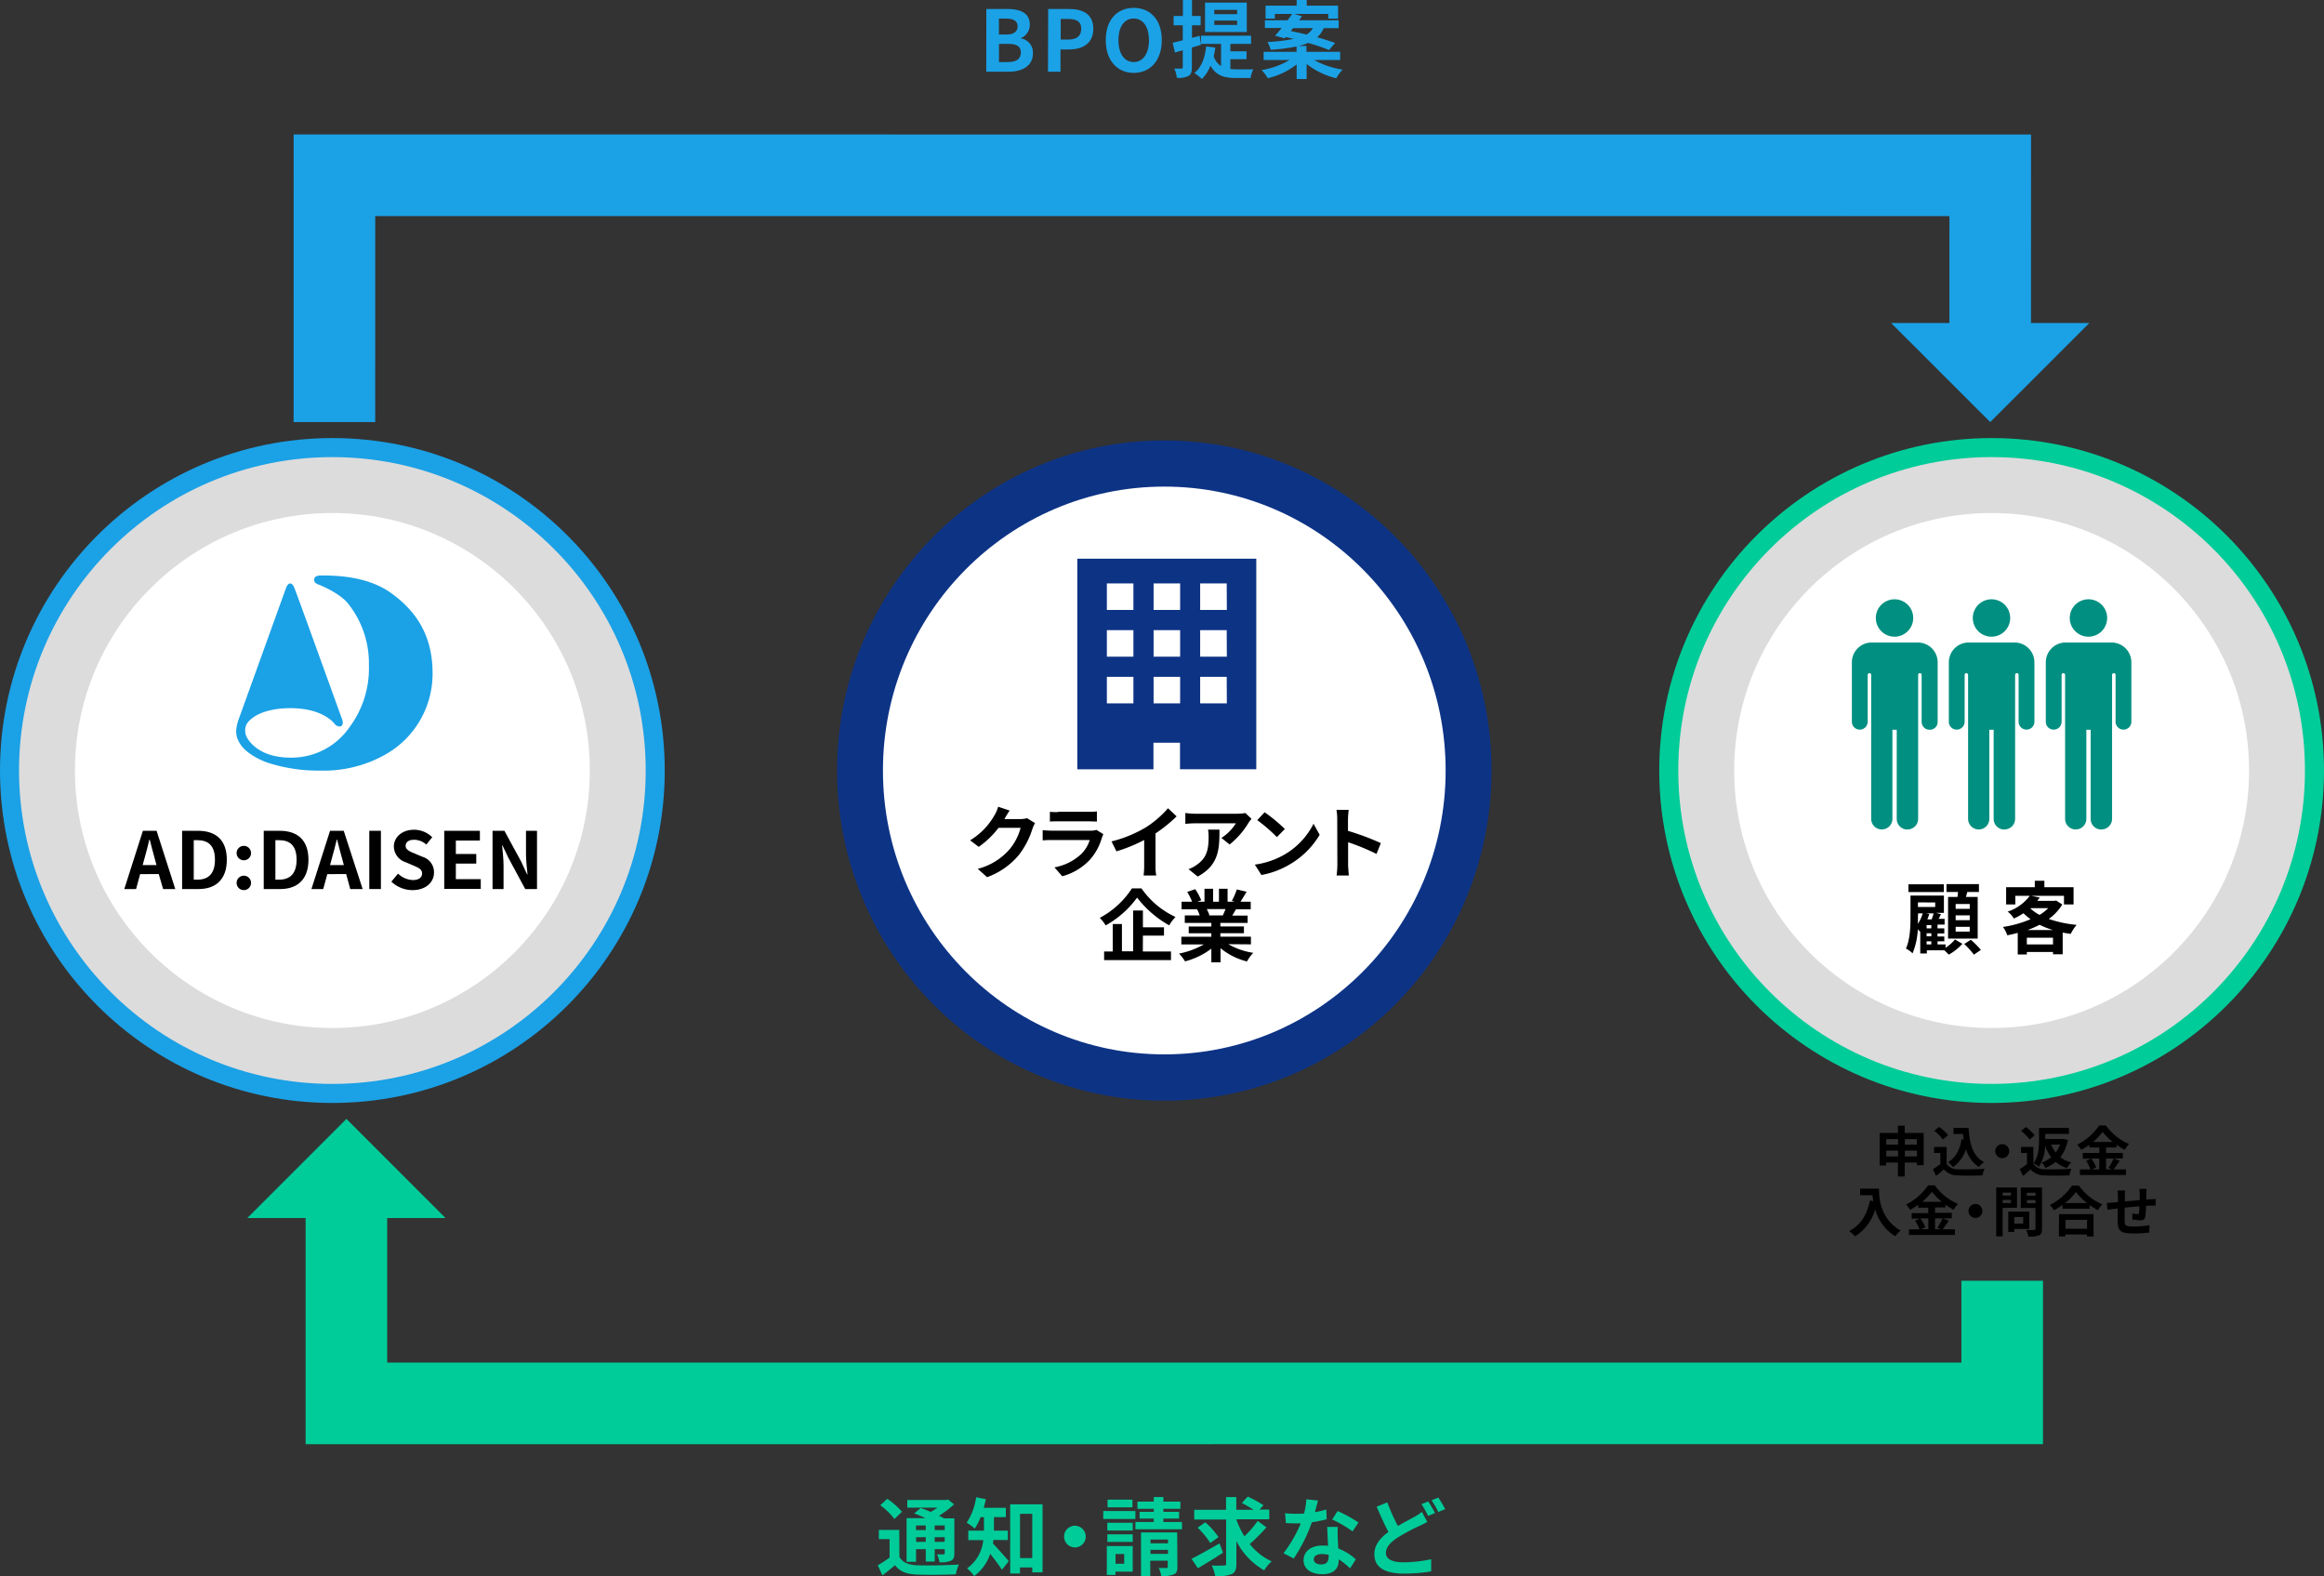 <svg xmlns="http://www.w3.org/2000/svg" width="538.32" height="365.01" viewBox="0 0 538.32 365.01"><rect x="0" y="0" width="538.32" height="365.01" fill="#333333" stroke="none"/><defs><style>.cls-1{fill:#1ba1e6;}.cls-2{fill:#0c9;}.cls-3,.cls-4{fill:none;stroke-miterlimit:10;stroke-width:18.9px;}.cls-3{stroke:#0c9;}.cls-4{stroke:#1ba1e6;}.cls-5{fill:#dcdcdc;}.cls-6{fill:#fff;}.cls-7{fill:#008f80;fill-rule:evenodd;}.cls-8{fill:#0d3385;}</style></defs><g id="Layer_2" data-name="Layer 2"><g id="コンテンツ"><path class="cls-1" d="M228.47,2.08h4.81c3,0,5.25.88,5.25,3.59a3.28,3.28,0,0,1-2,3.13v.1a3.3,3.3,0,0,1,2.73,3.43c0,2.92-2.43,4.28-5.63,4.28h-5.18ZM233.06,8c1.85,0,2.65-.75,2.65-1.9s-.86-1.79-2.61-1.79h-1.72V8Zm.34,6.37c2,0,3.06-.7,3.06-2.21s-1.06-2-3.06-2h-2v4.23Z"/><path class="cls-1" d="M242.8,2.08h4.77c3.21,0,5.68,1.14,5.68,4.57s-2.49,4.8-5.6,4.8h-2v5.16h-2.9Zm4.65,7.08c2,0,3-.85,3-2.51s-1.06-2.26-3.06-2.26H245.7V9.16Z"/><path class="cls-1" d="M256.13,9.29c0-4.72,2.65-7.47,6.49-7.47s6.49,2.77,6.49,7.47-2.65,7.59-6.49,7.59S256.13,14,256.13,9.29Zm10,0c0-3.11-1.37-5-3.53-5s-3.53,1.87-3.53,5,1.37,5.08,3.53,5.08S266.15,12.39,266.15,9.29Z"/><path class="cls-1" d="M276.08,11v4.57c0,1.08-.17,1.64-.76,2a4.86,4.86,0,0,1-2.71.45,7.85,7.85,0,0,0-.6-2.14c.72,0,1.39,0,1.62,0s.34-.08.34-.33V11.65c-.65.17-1.24.35-1.81.51l-.53-2.26c.67-.14,1.45-.35,2.34-.57V5.86h-2.12V3.71H274V0h2.11V3.71h2V5.86h-2v2.9l1.77-.47.31,2.1ZM285,16c.45,0,.88.06,1.37.06.67,0,3.1,0,3.94,0a7,7,0,0,0-.63,2h-3.41c-2.57,0-4.55-.47-5.88-2.84a8.64,8.64,0,0,1-2,3.07,14,14,0,0,0-1.73-1.39c1.63-1.29,2.43-3.47,2.73-6.14l2.12.26a17.42,17.42,0,0,1-.38,2,4.4,4.4,0,0,0,1.71,2.29V10.16H278.2V8.27h11.59v1.89H285v1.72h3.74v1.83H285Zm3.8-8.59h-9.67V.61h9.67Zm-2.24-5.12h-5.29v1h5.29Zm0,2.48h-5.29v1h5.29Z"/><path class="cls-1" d="M304.41,13.9A19.68,19.68,0,0,0,311,16.12a10.07,10.07,0,0,0-1.49,2,18,18,0,0,1-6.85-3.3v3.49h-2.31V14.92a17.33,17.33,0,0,1-6.69,3.2,9,9,0,0,0-1.43-1.89,18.69,18.69,0,0,0,6.47-2.33h-6V12h7.63V10.76a42.29,42.29,0,0,1-6,.77,6,6,0,0,0-.76-1.8A39.58,39.58,0,0,0,299.66,9c-.62-.14-1.25-.3-1.84-.41l-.25.29-2.22-.61c.47-.51,1-1.13,1.53-1.8H293V4.69h5.25c.37-.51.75-1,1.06-1.46h-4V4.31h-2.16v-3h7.2V0h2.33V1.31h7.26v3h-2.26V3.23H299.8l1.79.53-.67.93h9.16V6.51h-3.46a5.8,5.8,0,0,1-1.51,2.12c1.59.45,3,.9,4.14,1.31l-1.39,1.65A43.46,43.46,0,0,0,303,9.94a12.65,12.65,0,0,1-2.2.71h1.82V12h7.81V13.9ZM299,7.2c1.13.21,2.39.49,3.64.8a4,4,0,0,0,1.47-1.49h-4.58Z"/><path class="cls-2" d="M208.34,360.56c.76,1.31,2.12,1.86,4.12,1.94,2.33.09,7,0,9.66-.18a10,10,0,0,0-.72,2.27c-2.41.12-6.57.16-9,.06s-3.91-.66-5.08-2.17c-.9.76-1.83,1.53-2.92,2.35l-1.08-2.33a26.51,26.51,0,0,0,2.74-1.79v-4.27h-2.49V354.3h4.73Zm-1.16-8.77a16.35,16.35,0,0,0-3.27-3.2l1.61-1.49a17.3,17.3,0,0,1,3.41,3Zm5,9.9H210v-10.1h4.4c-.89-.41-1.83-.8-2.63-1.11l1.51-1.26c.69.26,1.51.57,2.31.92a15.81,15.81,0,0,0,1.57-1h-7v-1.76h9l.45-.12,1.39,1.12a22.5,22.5,0,0,1-3.49,2.65c.44.21.85.41,1.18.6h2.37v8.08c0,.94-.17,1.43-.8,1.75a6,6,0,0,1-2.65.33,6.23,6.23,0,0,0-.57-1.82c.61,0,1.3,0,1.49,0s.3-.1.3-.3v-.9h-2.32v2.86h-2.07v-2.86H212.2Zm0-8.41v1.06h2.26v-1.06Zm2.26,3.78V356H212.2v1.09Zm4.39-3.78h-2.32v1.06h2.32Zm0,3.78V356h-2.32v1.09Z"/><path class="cls-2" d="M230.11,356.63a6.85,6.85,0,0,1-.13.81c1,1,3.13,3.45,3.68,4.1l-1.57,2c-.64-1-1.76-2.49-2.72-3.69a10.5,10.5,0,0,1-3.71,5.14,9,9,0,0,0-1.66-1.77,9.12,9.12,0,0,0,3.76-6.55h-3.47v-2.19h3.63v-3.12h-.79A13.72,13.72,0,0,1,225.8,354a13.67,13.67,0,0,0-1.88-1.36,14.51,14.51,0,0,0,2.19-5.9l2.24.45c-.14.69-.29,1.36-.49,2H233v2.16h-2.77v3.12h3.22v2.19Zm11.38-8.25v15.76h-2.38V363h-2.84v1.41H234V348.38Zm-2.38,12.45V350.58h-2.84v10.25Z"/><path class="cls-2" d="M251.5,355.85a2.51,2.51,0,1,1-2.51-2.51A2.53,2.53,0,0,1,251.5,355.85Z"/><path class="cls-2" d="M263,351.77h-7.45v-1.84H263Zm-.62,12.2h-4v.76h-2v-6.68h6Zm0-9.53h-5.88v-1.79h5.88Zm-5.88.9h5.88v1.74h-5.88Zm5.82-6.27h-5.77V347.3h5.77Zm-3.92,10.82v2.25h2v-2.25Zm15.39-7.41v1.68H263v-1.68h4.26v-.79h-3.29v-1.57h3.29v-.7h-3.78v-1.67h3.78v-1.06h2.22v1.06h3.94v1.67h-3.94v.7h3.64v1.57h-3.64v.79Zm-1.06,10.35c0,1-.18,1.49-.84,1.78A6.86,6.86,0,0,1,269,365a6.81,6.81,0,0,0-.6-1.87c.72,0,1.53,0,1.78,0s.31-.07.31-.29v-1.41h-4.05V365H264.3V354.89h8.37Zm-6.23-6.29v.88h4.05v-.88Zm4.05,3.31v-.92h-4.05v.92Z"/><path class="cls-2" d="M283.29,359.59c-1.94,1.26-4.12,2.61-5.82,3.59L276,361c1.62-.81,4.15-2.22,6.49-3.57Zm10.06-5.88a45.67,45.67,0,0,1-3.86,3.88,14.07,14.07,0,0,0,5.07,4,9.68,9.68,0,0,0-1.72,2.08,16.2,16.2,0,0,1-6.45-6.78v5.25c0,1.38-.26,2-1.08,2.4a9,9,0,0,1-3.82.47,9.38,9.38,0,0,0-.81-2.45c1.2.05,2.43,0,2.83,0s.51-.11.51-.47V351.91h-7.4v-2.26H284v-2.94h2.37v2.94h4a26.51,26.51,0,0,0-2.71-1.58l1.35-1.48a24.6,24.6,0,0,1,3.65,2l-.9,1H294v2.26h-7.57v.19a20.3,20.3,0,0,0,1.82,3.75,24,24,0,0,0,3.08-3.57Zm-13,3.63a19.14,19.14,0,0,0-2.94-3.55l1.78-1.25a18.61,18.61,0,0,1,3.06,3.43Z"/><path class="cls-2" d="M304.58,350.2a23.5,23.5,0,0,0,2.64-.62l.08,2.27c-.9.23-2.12.49-3.43.69a36.19,36.19,0,0,1-4.2,8.39l-2.37-1.22a30.66,30.66,0,0,0,4-6.92c-.35,0-.68,0-1,0-.8,0-1.61,0-2.45-.08l-.18-2.27a24.35,24.35,0,0,0,2.61.13c.59,0,1.18,0,1.79-.07a17,17,0,0,0,.53-3.28l2.7.28C305.13,348.14,304.87,349.14,304.58,350.2Zm5.29,5.92c0,.57.08,1.51.12,2.49a13,13,0,0,1,4.06,2.51l-1.32,2.1a16.66,16.66,0,0,0-2.64-2.1v.2c0,1.82-1,3.24-3.79,3.24-2.43,0-4.35-1.08-4.35-3.24,0-1.92,1.61-3.39,4.33-3.39.47,0,.9,0,1.35.08-.07-1.45-.17-3.2-.21-4.4h2.45C309.81,354.44,309.85,355.26,309.87,356.12ZM306,362.3c1.35,0,1.76-.74,1.76-1.82v-.4a7.52,7.52,0,0,0-1.59-.19c-1.13,0-1.86.51-1.86,1.19S304.87,362.3,306,362.3Zm2.59-10.43,1.25-1.94a34.59,34.59,0,0,1,4.84,2.66l-1.39,2.06A28.35,28.35,0,0,0,308.54,351.87Z"/><path class="cls-2" d="M323.8,353.4c1.43-.84,2.83-1.55,3.75-2.08a14,14,0,0,0,1.82-1.18l1.24,2.32c-.63.35-1.26.68-2,1a47.1,47.1,0,0,0-4.87,2.62c-1.62,1.08-2.72,2.2-2.72,3.57s1.37,2.16,4.1,2.16a32.47,32.47,0,0,0,6.39-.71l0,2.81a36.64,36.64,0,0,1-6.29.51c-3.91,0-6.87-1.1-6.87-4.49,0-2.16,1.38-3.77,3.26-5.16-.9-1.67-1.85-3.78-2.73-5.84l2.47-1A44.78,44.78,0,0,0,323.8,353.4Zm8.59-3-1.59.67a23.07,23.07,0,0,0-1.53-2.73l1.55-.63A28.45,28.45,0,0,1,332.39,350.36Zm2.35-.9-1.56.66a24.06,24.06,0,0,0-1.57-2.7l1.55-.65A30.15,30.15,0,0,1,334.74,349.46Z"/><polyline class="cls-3" points="80.24 279 80.24 325.01 463.78 325 463.78 296.61"/><polygon class="cls-2" points="103.2 282.08 57.28 282.08 80.24 259.12 103.2 282.08"/><polyline class="cls-4" points="461 77.88 461.01 40.6 77.47 40.59 77.46 97.75"/><polygon class="cls-1" points="438.04 74.8 483.97 74.8 461.01 97.75 438.04 74.8"/><circle class="cls-1" cx="76.99" cy="178.44" r="76.99"/><circle class="cls-5" cx="76.99" cy="178.44" r="72.58"/><circle class="cls-6" cx="76.99" cy="178.44" r="59.63"/><path d="M33.1,192.4h3.17l4.33,13.49H37.78l-1-3.46H32.46l-.94,3.46H28.79Zm-.05,7.94h3.2l-.4-1.48c-.42-1.4-.78-3-1.16-4.4h-.1c-.34,1.47-.74,3-1.14,4.4Z"/><path d="M42.18,192.4h3.7c4.11,0,6.66,2.15,6.66,6.7S50,205.89,46,205.89H42.18Zm3.53,11.32c2.52,0,4.08-1.34,4.08-4.62s-1.56-4.53-4.08-4.53h-.83v9.15Z"/><path d="M54.81,197.5a1.67,1.67,0,1,1,1.66,1.73A1.67,1.67,0,0,1,54.81,197.5Zm0,6.9a1.67,1.67,0,1,1,1.66,1.74A1.67,1.67,0,0,1,54.81,204.4Z"/><path d="M61.09,192.4h3.7c4.11,0,6.66,2.15,6.66,6.7s-2.55,6.79-6.52,6.79H61.09Zm3.53,11.32c2.52,0,4.08-1.34,4.08-4.62s-1.56-4.53-4.08-4.53h-.83v9.15Z"/><path d="M76.45,192.4h3.17L84,205.89H81.13l-.94-3.46H75.82l-.95,3.46H72.14Zm0,7.94h3.2l-.4-1.48c-.42-1.4-.78-3-1.16-4.4H78c-.35,1.47-.75,3-1.15,4.4Z"/><path d="M85.54,192.4h2.69v13.49H85.54Z"/><path d="M90.65,204.18l1.55-1.86a5.28,5.28,0,0,0,3.42,1.49c1.4,0,2.15-.6,2.15-1.54s-.82-1.31-2-1.82l-1.81-.77a3.9,3.9,0,0,1-2.73-3.62c0-2.2,1.93-3.9,4.66-3.9a6,6,0,0,1,4.23,1.73l-1.37,1.7a4.29,4.29,0,0,0-2.86-1.11c-1.18,0-1.93.52-1.93,1.42s1,1.31,2.1,1.76l1.76.75a3.71,3.71,0,0,1,2.71,3.66c0,2.2-1.83,4.07-5,4.07A7.19,7.19,0,0,1,90.65,204.18Z"/><path d="M102.9,192.4h8.26v2.26h-5.57v3.11h4.73V200h-4.73v3.6h5.77v2.26H102.9Z"/><path d="M114.09,192.4h2.75l3.91,7.19,1.35,2.91h.09c-.13-1.4-.35-3.18-.35-4.71V192.4h2.55v13.49h-2.73l-3.89-7.21-1.37-2.89h-.09c.13,1.45.33,3.15.33,4.69v5.41h-2.55Z"/><path class="cls-1" d="M79.25,166.6c.32.9.11,1.4-.31,1.6s-1.22-.24-1.4-.52S74.7,164,67.31,164c-6,0-9.24,2-10.24,3.81a3.47,3.47,0,0,0,.27,3.23c.75,1.18,3.28,4.42,10,4.42a16.31,16.31,0,0,0,13.62-7.05,22.76,22.76,0,0,0,4.49-14.32,22.14,22.14,0,0,0-5-14.53c-1.93-2.18-5.69-3.82-6.68-4.19s-1-.85-1-1.17.23-.93,1.56-.93c3.75,0,10.9.19,16.33,4.12s9.54,9.47,9.54,18.47a21.49,21.49,0,0,1-11,18.92,29.05,29.05,0,0,1-14.89,3.68A38.45,38.45,0,0,1,62,176.63c-3-1.06-5.42-2.81-6.29-4.24a5.25,5.25,0,0,1-1-3.24,9.88,9.88,0,0,1,.62-2.69l10.89-30.2c.55-1.52,1.45-1.52,2,0C68.31,136.26,79.1,166.21,79.25,166.6Z"/><circle class="cls-2" cx="461.33" cy="178.44" r="76.99"/><circle class="cls-5" cx="461.33" cy="178.44" r="72.58"/><circle class="cls-6" cx="461.33" cy="178.44" r="59.63"/><path d="M450.64,219.5a9.21,9.21,0,0,0,2.2-1.93l1.71,1a11.74,11.74,0,0,1-3.15,2.51c-.25-.27-.65-.65-1-1h-4.07v.73H444.8v-5l0,0a7.6,7.6,0,0,0-.57-.57,16.54,16.54,0,0,1-1.21,5.54,6.65,6.65,0,0,0-1.53-1.11c1-2.21,1.05-5.32,1.05-7.56v-4.7h7.74v4h-1.82l1.14.31-.54,1.07h1.38v1.33h-1.64V215h1.57v1.18h-1.57v.7h1.57V218h-1.57v.71h1.88Zm-.38-12.92h-8.2v-1.79h8.2Zm-6,5.62c0,.53,0,1.13,0,1.75a10.27,10.27,0,0,0,1.11-2.42H444.3Zm0-3.22v1.07h4V209Zm2.63,2.71c-.13.4-.28.82-.44,1.22h1c.16-.45.33-1,.44-1.38h-1.68Zm.47,2.55h-1.09V215h1.09Zm0,1.89h-1.09v.7h1.09Zm-1.09,2.59h1.09V218h-1.09Zm7.15-11c.05-.38.09-.76.13-1.15h-2.68v-1.82h7.52v1.82h-2.69c-.11.4-.22.79-.33,1.15h2.73v9.65h-6.86v-9.65Zm2.84,1.64H453v1.11h3.26Zm0,2.62H453v1.13h3.26Zm0,2.66H453v1.11h3.26Zm.25,3a18.35,18.35,0,0,1,2.33,2.35l-1.62,1.09a19.41,19.41,0,0,0-2.23-2.47Z"/><path d="M477.7,209.47a11.58,11.58,0,0,1-3.13,3.35,28.13,28.13,0,0,0,6.45,1.37,10.32,10.32,0,0,0-1.37,2.09c-.64-.09-1.26-.2-1.86-.31V221h-2.24v-.53h-6.06v.57h-2.11v-5c-.8.22-1.6.4-2.42.56a7.36,7.36,0,0,0-1-1.93,25.47,25.47,0,0,0,6.39-1.8,14.34,14.34,0,0,1-1.64-1.37,17.14,17.14,0,0,1-2.22,1.22,6.12,6.12,0,0,0-1.44-1.6,10.55,10.55,0,0,0,5.12-3.66h-3.35v2h-2.13v-4h6.64v-1.48h2.22v1.48h6.76v4h-2.22v-2h-7.61l2,.4c-.19.26-.39.51-.59.77h4l.37-.09Zm-2.15,9.25v-1.55h-6.06v1.55Zm0-3.33a20.12,20.12,0,0,1-3.11-1.22,23.1,23.1,0,0,1-2.81,1.22Zm-5.24-5a10.07,10.07,0,0,0,2.13,1.49,10.74,10.74,0,0,0,2-1.56h-4Z"/><path class="cls-7" d="M441.85,192.09a2.46,2.46,0,0,0,2.46-2.46V156.29a.41.41,0,0,1,.4-.4h0a.4.4,0,0,1,.41.4v10.85A1.83,1.83,0,0,0,447,169a1.81,1.81,0,0,0,1.83-1.83V153.51a4.59,4.59,0,0,0-4.47-4.71H433.43a4.59,4.59,0,0,0-4.47,4.71v13.63a1.81,1.81,0,0,0,1.83,1.83,1.83,1.83,0,0,0,1.83-1.83V156.29a.4.4,0,0,1,.41-.4h0a.41.41,0,0,1,.4.4v33.34a2.46,2.46,0,1,0,4.92,0V169h1v20.65a2.46,2.46,0,0,0,2.46,2.46Zm-3-53.3a4.33,4.33,0,1,0,4.32,4.32,4.32,4.32,0,0,0-4.32-4.32Z"/><path class="cls-7" d="M464.31,192.09a2.46,2.46,0,0,0,2.46-2.46V156.29a.41.41,0,0,1,.4-.4h0a.4.4,0,0,1,.41.4v10.85a1.83,1.83,0,1,0,3.66,0V153.51a4.59,4.59,0,0,0-4.47-4.71H455.89a4.59,4.59,0,0,0-4.47,4.71v13.63a1.81,1.81,0,0,0,1.83,1.83,1.83,1.83,0,0,0,1.83-1.83V156.29a.4.4,0,0,1,.4-.4h0a.41.41,0,0,1,.4.4v33.34a2.46,2.46,0,1,0,4.92,0V169h1v20.65a2.46,2.46,0,0,0,2.46,2.46Zm-3-53.3a4.33,4.33,0,1,0,4.32,4.32,4.32,4.32,0,0,0-4.32-4.32Z"/><path class="cls-7" d="M486.77,192.09a2.46,2.46,0,0,0,2.46-2.46V156.29a.38.38,0,0,1,.12-.28.36.36,0,0,1,.28-.12h0a.4.4,0,0,1,.41.4v10.85a1.83,1.83,0,1,0,3.66,0V153.51a4.59,4.59,0,0,0-4.47-4.71H478.35a4.59,4.59,0,0,0-4.47,4.71v13.63a1.81,1.81,0,0,0,1.83,1.83,1.83,1.83,0,0,0,1.29-.53,1.87,1.87,0,0,0,.54-1.3V156.29a.4.4,0,0,1,.4-.4h0a.38.38,0,0,1,.29.12.38.38,0,0,1,.12.28v33.34a2.46,2.46,0,1,0,4.92,0V169h1v20.65a2.46,2.46,0,0,0,2.46,2.46Zm-3-53.3a4.33,4.33,0,1,0,4.32,4.32,4.32,4.32,0,0,0-4.32-4.32Z"/><path class="cls-8" d="M193.9,178.44c0,42.23,33.93,76.46,75.79,76.46s75.8-34.23,75.8-76.46S311.55,102,269.69,102,193.9,136.21,193.9,178.44Z"/><path class="cls-6" d="M204.52,178.44c0,36.31,29.18,65.74,65.17,65.74s65.17-29.43,65.17-65.74-29.18-65.75-65.17-65.75S204.52,142.13,204.52,178.44Z"/><path d="M232.71,189.6l-.06.09h3.66a6.19,6.19,0,0,0,1.59-.21l1.85,1.14a8,8,0,0,0-.6,1.31A19.11,19.11,0,0,1,236,198a17.08,17.08,0,0,1-7.36,5.14l-2.15-1.93a14.53,14.53,0,0,0,7.34-4.5,12.85,12.85,0,0,0,2.58-5h-5.11a20.75,20.75,0,0,1-4.59,4.41l-2-1.51a16,16,0,0,0,5.68-5.87,8.14,8.14,0,0,0,.82-1.91l2.66.88C233.4,188.38,232.93,189.2,232.71,189.6Z"/><path d="M255.24,194a13.09,13.09,0,0,1-2.69,5,13.59,13.59,0,0,1-6.5,3.93l-1.8-2.06a12.28,12.28,0,0,0,6.3-3.18,7.93,7.93,0,0,0,1.87-3.15h-8.79c-.44,0-1.35,0-2.11.09v-2.37c.76.06,1.54.11,2.11.11h9a3.87,3.87,0,0,0,1.33-.18l1.62,1A8.22,8.22,0,0,0,255.24,194Zm-10.16-6h7a15.69,15.69,0,0,0,2-.09v2.35c-.49,0-1.35-.05-2-.05h-7c-.58,0-1.36,0-1.89.05V188A14.09,14.09,0,0,0,245.08,188.07Z"/><path d="M265.41,191.61a23.52,23.52,0,0,0,5.14-4.43l2,1.88a34.13,34.13,0,0,1-4.89,3.95v7.35a12.44,12.44,0,0,0,.16,2.39H264.9a19,19,0,0,0,.13-2.39v-5.82a36.81,36.81,0,0,1-6.42,2.62l-1.15-2.3A29.23,29.23,0,0,0,265.41,191.61Z"/><path d="M289.19,190.57a18.79,18.79,0,0,1-4.37,5l-1.9-1.52a10.74,10.74,0,0,0,3.35-3.38h-9.48a21.92,21.92,0,0,0-2.22.13v-2.53a14.26,14.26,0,0,0,2.22.18h9.81a9.36,9.36,0,0,0,1.86-.17l1.44,1.35A8.38,8.38,0,0,0,289.19,190.57ZM277.43,203l-2.13-1.72a7.12,7.12,0,0,0,1.91-1c2.31-1.6,2.75-3.53,2.75-6.51a10.16,10.16,0,0,0-.13-1.64h2.64C282.47,196.59,282.38,200.31,277.43,203Z"/><path d="M297.63,197.85a17.18,17.18,0,0,0,6.63-7.08l1.42,2.56a19.46,19.46,0,0,1-6.74,6.74,19.83,19.83,0,0,1-6.75,2.57l-1.53-2.41A18.7,18.7,0,0,0,297.63,197.85Zm0-5.88-1.86,1.89a37.33,37.33,0,0,0-4.55-3.93l1.71-1.82A37.11,37.11,0,0,1,297.63,192Z"/><path d="M309.75,189.73a12.26,12.26,0,0,0-.18-2.18h2.84a20.13,20.13,0,0,0-.17,2.18v2.69a59,59,0,0,1,7.61,2.83l-1,2.51a52.66,52.66,0,0,0-6.58-2.71v5.15c0,.53.1,1.8.17,2.55h-2.84a19.87,19.87,0,0,0,.18-2.55Z"/><path d="M264.41,205.74a19.5,19.5,0,0,0,7.87,6.61,11.59,11.59,0,0,0-1.46,1.94,24.35,24.35,0,0,1-7.43-6.42,22.4,22.4,0,0,1-7.28,6.44,9.31,9.31,0,0,0-1.36-1.75,20,20,0,0,0,7.44-6.82Zm.31,14.61h6.52v2H255.75v-2h2V214h2.13v6.31h2.59v-9.44h2.27v3.89h4.88v1.91h-4.88Z"/><path d="M284.53,218.66a16.14,16.14,0,0,0,5.77,2,9.89,9.89,0,0,0-1.46,2,15.51,15.51,0,0,1-6.12-3.07v3.27h-2.13v-3.16a17.32,17.32,0,0,1-6.09,2.94,10.32,10.32,0,0,0-1.39-1.8,19,19,0,0,0,5.75-2.13h-5.22v-1.78h6.95v-.8h-5.24v-1.57h5.24v-.82h-6.15V212h3.46a8.14,8.14,0,0,0-.62-1.42l.22,0h-3.81v-1.76h2.44a14.89,14.89,0,0,0-1.13-2.26l1.86-.64a14.27,14.27,0,0,1,1.39,2.57l-.9.33H279v-3h2v3h1.35v-3h2v3H286l-.66-.2a15,15,0,0,0,1.15-2.64l2.27.54c-.51.84-1,1.66-1.42,2.3h2.37v1.76h-3.42c-.29.53-.58,1-.86,1.46H289v1.69h-6.32v.82h5.46v1.57h-5.46v.8h7.08v1.78Zm-5-8.12a8.58,8.58,0,0,1,.62,1.41l-.31.05h3.41c.22-.44.43-1,.63-1.46Z"/><path class="cls-8" d="M249.54,129.38v48.78h17.64V172h6.15v6.15H291V129.38Zm13,33.51h-6.15v-6.14h6.15Zm0-10.81h-6.15v-6.15h6.15Zm0-10.82h-6.15v-6.15h6.15Zm10.82,21.63h-6.15v-6.14h6.15Zm0-10.81h-6.15v-6.15h6.15Zm0-10.82h-6.15v-6.15h6.15Zm10.82,21.63H278v-6.14h6.15Zm0-10.81H278v-6.15h6.15Zm0-10.82H278v-6.15h6.15Z"/><path d="M445.59,262.38v7.46H444v-.61h-2.8v3.23h-1.57v-3.23h-2.74v.67h-1.5v-7.52h4.24v-1.69h1.57v1.69Zm-8.67,1.43v1.28h2.74v-1.28Zm2.74,4v-1.34h-2.74v1.34Zm1.57-4v1.28H444v-1.28Zm2.8,4v-1.34h-2.8v1.34Z"/><path d="M450.91,269.55a3.12,3.12,0,0,0,2.77,1.24c1.47.06,4.31,0,6-.11a7.93,7.93,0,0,0-.47,1.52c-1.51.07-4.05.1-5.55,0a4.18,4.18,0,0,1-3.4-1.39c-.55.49-1.11,1-1.8,1.51l-.73-1.56a18.56,18.56,0,0,0,1.72-1.16V267H448v-1.38h2.91Zm-.87-5.66a9.62,9.62,0,0,0-2-2l1.11-.91a10.08,10.08,0,0,1,2.1,1.91Zm4.8,0c0-.42-.1-.85-.14-1.28h-2.19v-1.41H456c.19,3.57.95,6.61,3.57,7.92a7,7,0,0,0-1.17,1.14,7,7,0,0,1-3-4.13,8.14,8.14,0,0,1-3,4.15,9,9,0,0,0-1.16-1.14c1.77-1,2.74-2.92,3.13-5.33Z"/><path d="M465.4,266.59a1.62,1.62,0,1,1-1.62-1.62A1.62,1.62,0,0,1,465.4,266.59Z"/><path d="M471,269.55a3.21,3.21,0,0,0,2.81,1.24c1.48.06,4.34,0,6-.11a6.26,6.26,0,0,0-.47,1.52c-1.52.07-4.06.1-5.57,0a4.23,4.23,0,0,1-3.43-1.39c-.54.49-1.08,1-1.75,1.51l-.73-1.56c.5-.31,1.12-.74,1.66-1.16V267h-1.38v-1.38H471Zm-.87-5.65a9.27,9.27,0,0,0-2-2l1.12-.9a10.35,10.35,0,0,1,2.05,1.93ZM479,264a9.33,9.33,0,0,1-1.75,4,7.22,7.22,0,0,0,2.54,1.21,5,5,0,0,0-1,1.3,7.44,7.44,0,0,1-2.62-1.43,9,9,0,0,1-2.37,1.39,5.47,5.47,0,0,0-.85-1.26,6.64,6.64,0,0,0,2.18-1.21,9.34,9.34,0,0,1-1.41-2.7,9.25,9.25,0,0,1-1.45,4.92,5,5,0,0,0-1.26-.81c1.19-1.5,1.3-3.69,1.3-5.28v-2.93h6.93v1.4h-5.49v1.17h4l.28,0Zm-3.88,1.07a7,7,0,0,0,1.06,1.84,6.8,6.8,0,0,0,1-1.84Z"/><path d="M491,268.83c-.48.69-1,1.46-1.41,2h2.85v1.29H481.78v-1.29h2.45a8.51,8.51,0,0,0-1-2l1.14-.49h-1.92V267h3.83v-1.25h-2.32v-.62a15.91,15.91,0,0,1-1.88,1.17,6,6,0,0,0-.93-1.21,13.32,13.32,0,0,0,5.09-4.45h1.55a12.78,12.78,0,0,0,5.38,4.3,6.61,6.61,0,0,0-1,1.35,15.51,15.51,0,0,1-1.92-1.2v.66h-2.41V267h3.89v1.28h-3.89v2.52h1.38l-.82-.34a13.57,13.57,0,0,0,1.2-2.18Zm-6.59-.53a8.45,8.45,0,0,1,1.16,2.08l-1,.44h1.7V268.3Zm4.95-3.84a14.12,14.12,0,0,1-2.32-2.33,13.32,13.32,0,0,1-2.23,2.33Z"/><path d="M435.24,275.27c0,2.38.34,7,5,9.72A7.62,7.62,0,0,0,439,286.3a10.65,10.65,0,0,1-4.64-6.22,10.92,10.92,0,0,1-4.65,6.23,11.75,11.75,0,0,0-1.37-1.22c2.62-1.33,4.12-3.76,4.81-7.07l.77.13c-.09-.47-.14-.93-.18-1.36h-2.87v-1.52Z"/><path d="M451.41,282.69c-.48.69-1,1.46-1.42,2h2.85V286H442.18v-1.29h2.46a9,9,0,0,0-1.05-2l1.15-.49h-1.93v-1.28h3.83v-1.25h-2.32V279a15.14,15.14,0,0,1-1.88,1.17,5.68,5.68,0,0,0-.93-1.21,13.32,13.32,0,0,0,5.09-4.45h1.55a12.86,12.86,0,0,0,5.39,4.3,7,7,0,0,0-1,1.35,14.71,14.71,0,0,1-1.91-1.2v.66h-2.41v1.25h3.88v1.28h-3.88v2.52h1.37l-.82-.34a12.83,12.83,0,0,0,1.2-2.18Zm-6.6-.53a8.13,8.13,0,0,1,1.16,2.08l-1,.44h1.7v-2.52Zm5-3.84a13.74,13.74,0,0,1-2.32-2.33,13.32,13.32,0,0,1-2.23,2.33Z"/><path d="M459.19,280.45a1.61,1.61,0,1,1-1.61-1.62A1.62,1.62,0,0,1,459.19,280.45Z"/><path d="M463.88,279.73v6.6h-1.49V275h4.82v4.69Zm0-3.54v.68h1.93v-.68Zm1.93,2.41v-.72h-1.93v.72Zm.77,6v.7h-1.4V280.6h4.87v4Zm0-2.73v1.49h2.07v-1.49Zm6.42,2.71c0,.84-.16,1.26-.69,1.5a6.05,6.05,0,0,1-2.47.29,5.48,5.48,0,0,0-.5-1.53c.73.05,1.58,0,1.82,0s.33-.07.33-.3v-4.78h-3.41V275H473Zm-3.5-8.36v.69h2v-.69Zm2,2.43v-.73h-2v.73Z"/><path d="M481.56,274.57a12.71,12.71,0,0,0,5.39,4.34,7.71,7.71,0,0,0-1,1.35,14.9,14.9,0,0,1-1.93-1.2v.87h-6.27v-.88a17.38,17.38,0,0,1-2,1.23,6.23,6.23,0,0,0-.94-1.22,13.3,13.3,0,0,0,5.13-4.49Zm-4.62,6.61h8v5.17H483.4v-.47h-5v.47h-1.48Zm6.5-2.57a14,14,0,0,1-2.59-2.56,12.79,12.79,0,0,1-2.51,2.56Zm-5,3.89v2.06h5V282.5Z"/><path d="M497.16,276.44c0,.49,0,.95,0,1.36l.95-.06c.35,0,.84-.05,1.21-.09v1.55c-.22,0-.89,0-1.21,0l-1,.05a22.75,22.75,0,0,1-.19,2.52c-.14.67-.46.84-1.1.84-.45,0-1.46-.13-1.9-.19l0-1.4a6.36,6.36,0,0,0,1.16.16c.25,0,.36-.05.39-.29s.08-.92.1-1.52c-1.13.08-2.36.2-3.43.31,0,1.16,0,2.32,0,2.86,0,1.24.14,1.51,2,1.51a26.11,26.11,0,0,0,3.77-.31l-.07,1.71a35.5,35.5,0,0,1-3.59.21c-3.26,0-3.65-.68-3.72-2.87,0-.54,0-1.76,0-2.93l-.84.09-1.52.22-.17-1.61c.36,0,.94,0,1.59-.09l1-.09v-1.27a8.87,8.87,0,0,0-.1-1.4h1.78a8.69,8.69,0,0,0-.08,1.31c0,.29,0,.72,0,1.21l3.44-.31V276.5a10.31,10.31,0,0,0-.09-1.16h1.69C497.21,275.54,497.17,276.1,497.16,276.44Z"/></g></g></svg>